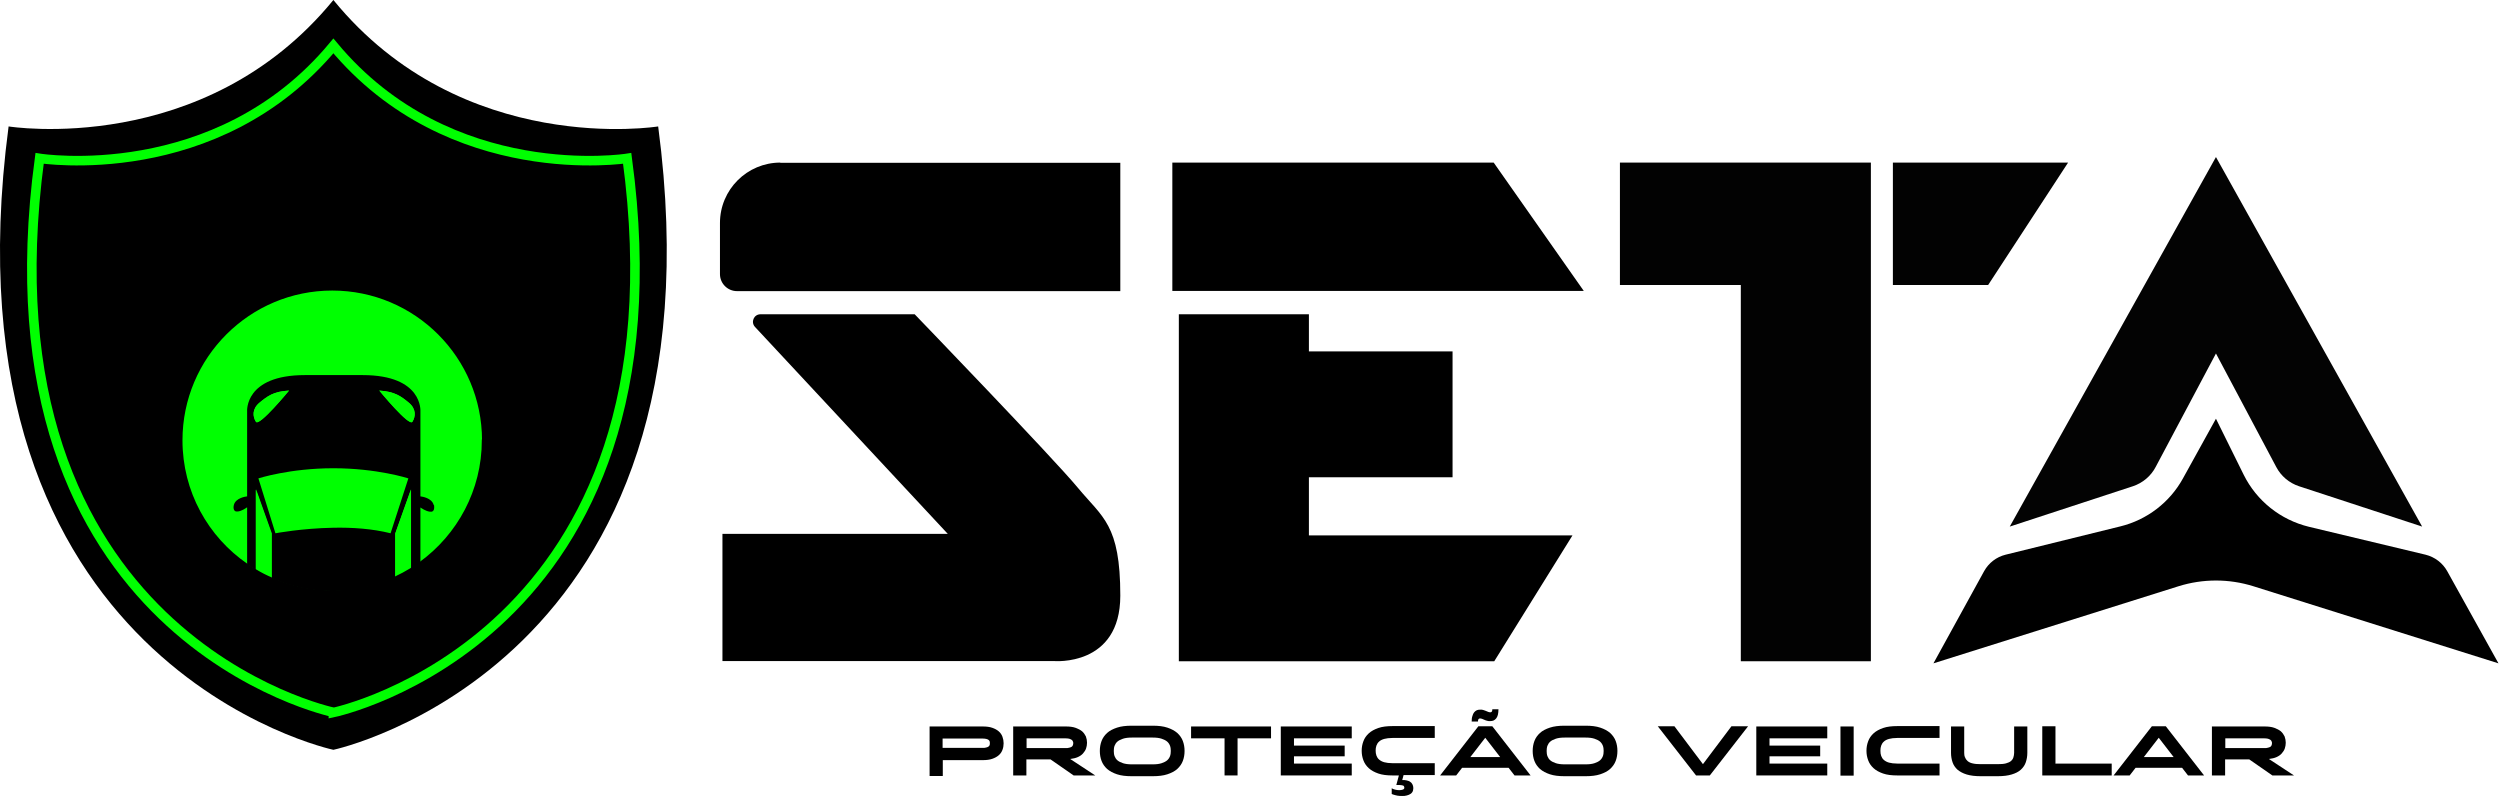 <svg width="1307" height="417" viewBox="0 0 1307 417" fill="none" xmlns="http://www.w3.org/2000/svg">
<path d="M485.992 379.8H513.692C515.692 379.8 517.392 380 518.792 380.5C520.192 381 521.292 381.6 522.192 382.4C523.092 383.2 523.692 384.1 524.092 385.2C524.492 386.3 524.692 387.4 524.692 388.6C524.692 389.8 524.492 391 524.092 392C523.692 393.1 523.092 394 522.192 394.8C521.292 395.6 520.192 396.2 518.792 396.7C517.392 397.2 515.692 397.4 513.692 397.4H492.892V405.7H485.992V380V379.8ZM492.792 386V391H513.492C514.392 391 515.092 391 515.592 390.8C516.092 390.7 516.492 390.5 516.792 390.3C517.092 390.1 517.292 389.8 517.392 389.5C517.492 389.2 517.492 388.9 517.492 388.5C517.492 388.1 517.492 387.9 517.392 387.6C517.292 387.3 517.092 387 516.792 386.8C516.492 386.6 516.092 386.4 515.592 386.3C515.092 386.2 514.392 386.1 513.492 386.1H492.792V386Z" fill="black"/>
<path d="M529.795 379.8H557.195C559.195 379.8 560.895 380 562.295 380.5C563.695 381 564.795 381.6 565.695 382.3C566.595 383.1 567.195 384 567.695 385C568.095 386.1 568.295 387.2 568.295 388.3C568.295 389.4 568.095 390.4 567.795 391.3C567.495 392.2 566.895 393.1 566.195 393.9C565.495 394.7 564.595 395.3 563.495 395.8C562.395 396.3 561.095 396.6 559.495 396.8L572.595 405.4H561.295L549.195 397H536.595V405.4H529.695V379.7L529.795 379.8ZM536.695 386V391.1H556.895C557.795 391.1 558.495 391.1 558.995 390.9C559.495 390.8 559.995 390.6 560.295 390.4C560.595 390.2 560.795 389.9 560.895 389.6C560.995 389.3 561.095 389 561.095 388.6C561.095 388.2 561.095 387.9 560.895 387.6C560.795 387.3 560.595 387 560.295 386.8C559.995 386.6 559.595 386.4 558.995 386.2C558.495 386.1 557.795 386 556.895 386H536.695Z" fill="black"/>
<path d="M591.592 405.8C588.592 405.8 586.092 405.5 583.992 404.8C581.892 404.1 580.192 403.2 578.792 402C577.492 400.8 576.492 399.4 575.892 397.8C575.292 396.2 574.992 394.5 574.992 392.6C574.992 390.7 575.292 389 575.892 387.4C576.492 385.8 577.492 384.4 578.792 383.2C580.092 382 581.892 381.1 583.992 380.4C586.092 379.7 588.692 379.4 591.592 379.4H602.692C605.692 379.4 608.192 379.7 610.292 380.4C612.392 381.1 614.092 382 615.492 383.2C616.792 384.4 617.792 385.8 618.392 387.4C618.992 389 619.292 390.7 619.292 392.6C619.292 394.5 618.992 396.2 618.392 397.8C617.792 399.4 616.792 400.8 615.492 402C614.192 403.2 612.392 404.1 610.292 404.8C608.192 405.5 605.592 405.8 602.692 405.8H591.592ZM602.692 399.6C604.592 399.6 606.092 399.4 607.292 399C608.492 398.6 609.492 398.1 610.192 397.5C610.892 396.9 611.392 396.1 611.692 395.3C611.992 394.5 612.092 393.5 612.092 392.6C612.092 391.7 611.992 390.7 611.692 389.9C611.392 389.1 610.892 388.3 610.192 387.7C609.492 387.1 608.492 386.6 607.292 386.2C606.092 385.8 604.592 385.6 602.692 385.6H591.692C589.792 385.6 588.292 385.8 587.092 386.2C585.892 386.6 584.892 387.1 584.192 387.7C583.492 388.3 582.992 389.1 582.692 389.9C582.392 390.7 582.292 391.7 582.292 392.6C582.292 393.5 582.392 394.5 582.692 395.3C582.992 396.1 583.492 396.9 584.192 397.5C584.892 398.1 585.892 398.6 587.092 399C588.292 399.4 589.892 399.6 591.692 399.6H602.792H602.692Z" fill="black"/>
<path d="M622.795 379.8H664.495V386H646.995V405.4H640.195V386H622.695V379.8H622.795Z" fill="black"/>
<path d="M669.594 379.8H706.694V386H676.494V389.8H702.994V395.4H676.494V399.2H706.694V405.4H669.594V379.7V379.8Z" fill="black"/>
<path d="M731.391 405.4H727.991C725.091 405.4 722.591 405.1 720.591 404.4C718.591 403.7 716.891 402.8 715.591 401.6C714.291 400.4 713.391 399.1 712.791 397.5C712.191 395.9 711.891 394.3 711.891 392.5C711.891 390.7 712.191 389.1 712.791 387.5C713.391 385.9 714.291 384.6 715.591 383.4C716.891 382.2 718.591 381.3 720.591 380.6C722.591 379.9 725.091 379.6 727.991 379.6H750.091V385.8H728.091C726.291 385.8 724.791 386 723.691 386.3C722.591 386.6 721.591 387.1 720.991 387.7C720.291 388.3 719.891 389 719.591 389.8C719.291 390.6 719.191 391.5 719.191 392.4C719.191 393.3 719.291 394.2 719.591 395C719.891 395.8 720.291 396.5 720.991 397.1C721.691 397.7 722.591 398.2 723.691 398.5C724.791 398.8 726.291 399 728.091 399H750.091V405.2H733.791L733.091 407.8C733.891 407.8 734.691 407.8 735.391 408C736.091 408.2 736.691 408.3 737.191 408.7C737.691 409 738.091 409.4 738.391 410C738.691 410.6 738.891 411.2 738.891 412C738.891 412.8 738.691 413.7 738.291 414.2C737.891 414.8 737.291 415.2 736.591 415.5C735.891 415.8 735.091 416 734.291 416.1C733.391 416.1 732.591 416.2 731.791 416.1C730.991 416.1 730.191 415.9 729.391 415.7C728.691 415.5 727.991 415.3 727.591 415.1V412.1C727.991 412.4 728.591 412.6 729.291 412.8C729.991 413 730.791 413.1 731.491 413.1C732.191 413.1 732.891 413 733.391 412.8C733.991 412.6 734.191 412.2 734.191 411.8C734.191 411.4 733.991 410.9 733.591 410.7C733.191 410.5 732.491 410.5 731.591 410.4H729.991L731.391 405.2V405.4Z" fill="black"/>
<path d="M788.491 401.4H764.391L761.291 405.4H752.891L772.891 379.7H780.191L800.191 405.4H791.791L788.691 401.4H788.491ZM768.691 395.8H784.291L776.491 385.7L768.691 395.8ZM783.391 370.7C783.391 371.9 783.291 372.9 783.091 373.7C782.891 374.5 782.591 375.1 782.191 375.6C781.791 376.1 781.391 376.4 780.791 376.7C780.291 376.9 779.691 377 778.991 377C778.291 377 777.891 377 777.391 376.8C776.891 376.7 776.391 376.5 775.991 376.3C775.591 376.1 775.191 376 774.791 375.8C774.391 375.7 774.091 375.6 773.791 375.6C772.991 375.6 772.691 376.1 772.691 377.2H769.391C769.391 376.1 769.491 375.1 769.791 374.3C769.991 373.5 770.291 372.9 770.691 372.4C771.091 371.9 771.491 371.6 772.091 371.3C772.591 371.1 773.191 371 773.891 371C774.591 371 774.991 371 775.491 371.2C775.991 371.4 776.491 371.5 776.891 371.7C777.291 371.9 777.691 372 778.091 372.2C778.491 372.3 778.791 372.4 779.091 372.4C779.891 372.4 780.191 371.9 780.191 370.8H783.491L783.391 370.7Z" fill="black"/>
<path d="M817.889 405.8C814.889 405.8 812.389 405.5 810.289 404.8C808.189 404.1 806.489 403.2 805.089 402C803.789 400.8 802.789 399.4 802.189 397.8C801.589 396.2 801.289 394.5 801.289 392.6C801.289 390.7 801.589 389 802.189 387.4C802.789 385.8 803.789 384.4 805.089 383.2C806.389 382 808.189 381.1 810.289 380.4C812.389 379.7 814.989 379.4 817.889 379.4H828.989C831.989 379.4 834.489 379.7 836.589 380.4C838.689 381.1 840.389 382 841.789 383.2C843.089 384.4 844.089 385.8 844.689 387.4C845.289 389 845.589 390.7 845.589 392.6C845.589 394.5 845.289 396.2 844.689 397.8C844.089 399.4 843.089 400.8 841.789 402C840.489 403.2 838.689 404.1 836.589 404.8C834.489 405.5 831.889 405.8 828.989 405.8H817.889ZM828.989 399.6C830.889 399.6 832.389 399.4 833.589 399C834.789 398.6 835.789 398.1 836.489 397.5C837.189 396.9 837.689 396.1 837.989 395.3C838.289 394.5 838.389 393.5 838.389 392.6C838.389 391.7 838.289 390.7 837.989 389.9C837.689 389.1 837.189 388.3 836.489 387.7C835.789 387.1 834.789 386.6 833.589 386.2C832.389 385.8 830.889 385.6 828.989 385.6H817.989C816.089 385.6 814.589 385.8 813.389 386.2C812.189 386.6 811.189 387.1 810.489 387.7C809.789 388.3 809.289 389.1 808.989 389.9C808.689 390.7 808.589 391.7 808.589 392.6C808.589 393.5 808.689 394.5 808.989 395.3C809.289 396.1 809.789 396.9 810.489 397.5C811.189 398.1 812.189 398.6 813.389 399C814.589 399.4 816.189 399.6 817.989 399.6H829.089H828.989Z" fill="black"/>
<path d="M886.695 405.4L866.695 379.7H875.395L890.295 399.5L905.195 379.7H913.895L893.895 405.4H886.595H886.695Z" fill="black"/>
<path d="M918.195 379.8H955.295V386H925.095V389.8H951.595V395.4H925.095V399.2H955.295V405.4H918.195V379.7V379.8Z" fill="black"/>
<path d="M962.195 379.8H969.095V405.5H962.195V379.8Z" fill="black"/>
<path d="M983.089 392.6C983.089 393.5 983.189 394.4 983.489 395.2C983.789 396 984.189 396.7 984.889 397.3C985.589 397.9 986.489 398.4 987.589 398.7C988.689 399 990.189 399.2 991.989 399.2H1013.99V405.4H991.889C988.989 405.4 986.489 405.1 984.489 404.4C982.489 403.7 980.789 402.8 979.489 401.6C978.189 400.4 977.289 399.1 976.689 397.5C976.089 395.9 975.789 394.3 975.789 392.5C975.789 390.7 976.089 389.1 976.689 387.5C977.289 385.9 978.189 384.6 979.489 383.4C980.789 382.2 982.489 381.3 984.489 380.6C986.489 379.9 988.989 379.6 991.889 379.6H1013.99V385.8H991.989C990.189 385.8 988.689 386 987.589 386.3C986.489 386.6 985.489 387.1 984.889 387.7C984.189 388.3 983.789 389 983.489 389.8C983.189 390.6 983.089 391.5 983.089 392.4V392.6Z" fill="black"/>
<path d="M1027.39 396C1027.59 396.7 1028.09 397.4 1028.69 397.9C1029.29 398.4 1030.19 398.9 1031.29 399.1C1032.39 399.4 1033.89 399.5 1035.59 399.5H1044.39C1046.09 399.5 1047.59 399.4 1048.69 399.1C1049.79 398.8 1050.69 398.4 1051.29 397.9C1051.89 397.4 1052.39 396.7 1052.59 396C1052.79 395.3 1052.99 394.5 1052.99 393.6V379.8H1059.89V393.6C1059.89 395.4 1059.59 397 1059.09 398.5C1058.59 400 1057.69 401.3 1056.49 402.4C1055.29 403.5 1053.69 404.3 1051.69 404.9C1049.69 405.5 1047.29 405.8 1044.39 405.8H1035.49C1032.59 405.8 1030.19 405.5 1028.19 404.9C1026.19 404.3 1024.59 403.4 1023.39 402.4C1022.19 401.3 1021.29 400 1020.79 398.5C1020.29 397 1019.99 395.4 1019.99 393.6V379.8H1026.89V393.6C1026.89 394.5 1026.99 395.3 1027.29 396H1027.39Z" fill="black"/>
<path d="M1074.5 399.2H1104V405.4H1067.7V379.7H1074.6V399.1L1074.5 399.2Z" fill="black"/>
<path d="M1140.59 401.4H1116.49L1113.39 405.4H1104.99L1124.99 379.7H1132.29L1152.29 405.4H1143.89L1140.79 401.4H1140.59ZM1120.79 395.8H1136.39L1128.59 385.7L1120.79 395.8Z" fill="black"/>
<path d="M1156.49 379.8H1183.89C1185.89 379.8 1187.59 380 1188.99 380.5C1190.39 381 1191.49 381.6 1192.39 382.3C1193.29 383.1 1193.89 384 1194.39 385C1194.79 386.1 1194.99 387.2 1194.99 388.3C1194.99 389.4 1194.79 390.4 1194.49 391.3C1194.19 392.2 1193.59 393.1 1192.89 393.9C1192.19 394.7 1191.29 395.3 1190.19 395.8C1189.09 396.3 1187.79 396.6 1186.19 396.8L1199.29 405.4H1187.99L1175.89 397H1163.29V405.4H1156.39V379.7L1156.49 379.8ZM1163.39 386V391.1H1183.59C1184.49 391.1 1185.19 391.1 1185.69 390.9C1186.19 390.8 1186.69 390.6 1186.99 390.4C1187.29 390.2 1187.49 389.9 1187.59 389.6C1187.69 389.3 1187.79 389 1187.79 388.6C1187.79 388.2 1187.79 387.9 1187.59 387.6C1187.49 387.3 1187.29 387 1186.99 386.8C1186.69 386.6 1186.29 386.4 1185.69 386.2C1185.19 386.1 1184.49 386 1183.59 386H1163.39Z" fill="black"/>
<path d="M174.295 392C174.295 392 -32.805 348.1 4.495 66.1C4.495 66.1 106.695 82.6 174.295 0C241.795 82.7 344.095 66.1 344.095 66.1C381.395 348.1 174.295 392 174.295 392Z" fill="black"/>
<path d="M174.298 372.4C174.298 372.4 -13.002 333.4 20.698 82.8C20.698 82.8 113.198 97.5 174.298 24C235.398 97.5 327.898 82.8 327.898 82.8C361.698 333.5 174.298 372.5 174.298 372.5V372.4Z" stroke="#00FF01" stroke-width="5" stroke-miterlimit="10"/>
<path d="M252.398 230.2C252.398 256.5 239.498 279.8 219.698 294.2C218.098 295.3 216.498 296.4 214.798 297.5C212.198 299.1 209.398 300.6 206.598 301.9C196.798 306.4 185.898 309 174.398 309.1C174.198 309.1 173.898 309.1 173.698 309.1C162.398 309.1 151.698 306.7 141.998 302.4C139.198 301.2 136.398 299.8 133.798 298.2C132.198 297.3 130.598 296.3 129.098 295.2C108.398 281 94.898 257.2 94.898 230.2C94.898 186.7 130.198 151.4 173.698 151.4C217.198 151.4 252.498 186.7 252.498 230.2H252.398Z" fill="#00FF01"/>
<path d="M407.998 85C390.598 85 376.398 99.1 376.398 116.6V143.3C376.398 148.2 380.398 152.2 385.298 152.2H585.698V85.1H407.898L407.998 85Z" fill="black"/>
<path d="M478.195 164.3H397.595C394.095 164.3 392.395 168.4 394.695 170.9L495.495 279.1H377.695V345.6H550.995C550.995 345.6 585.695 348.7 585.695 311.4C585.695 274.1 576.395 270.6 563.495 255C550.595 239.4 478.195 164.3 478.195 164.3Z" fill="black"/>
<path d="M846.898 85V149H910.098V345.7H978.098V149V85H910.098H846.898Z" fill="#020202"/>
<path d="M989.602 85V149H1039.4L1081.2 85H989.602Z" fill="#020202"/>
<path d="M1279.4 298.6C1277 294.3 1272.9 291.2 1268.1 290L1207.1 275.4C1192.3 271.8 1179.8 261.9 1173 248.2L1158.5 218.9L1141.2 250.2C1134.3 262.7 1122.4 271.8 1108.5 275.2L1048.5 290C1043.7 291.2 1039.7 294.3 1037.3 298.6L1010.8 346.8L1138.9 306.5C1151.7 302.5 1165.3 302.5 1178.1 306.5L1306.2 346.8L1279.4 298.6Z" fill="black"/>
<path d="M1127 244.1L1158.5 184.8L1190 244.1C1192.5 248.9 1196.8 252.5 1201.9 254.2L1266.3 275.3L1158.5 82.1L1050.7 275.3L1115.1 254.2C1120.2 252.5 1124.5 248.9 1127 244.1Z" fill="#030303"/>
<path d="M780.898 85H612.898V152.1H827.998L780.898 85Z" fill="black"/>
<path d="M684.297 249.5H759.397V183.7H684.297V164.3H616.297V183.7V249.5V279.9V345.7H684.297H781.197L822.097 279.9H684.297V249.5Z" fill="black"/>
<path d="M226.694 263.9C225.694 260.3 220.594 259.6 219.794 259.5V215.1C219.794 215.1 221.294 196.1 189.594 196.1H159.394C127.694 196.1 129.194 215.1 129.194 215.1V259.5C128.394 259.6 123.294 260.3 122.294 263.9C122.194 264.3 122.094 264.8 122.094 265.2C122.094 266.4 122.494 267 123.094 267.3C123.194 267.3 123.294 267.3 123.394 267.4C123.694 267.4 123.994 267.4 124.394 267.4C126.294 267.2 128.694 265.6 129.194 265.2V295.1C130.694 296.1 132.294 297.1 133.894 298.1V255.8L142.094 278.8V302.3C151.794 306.6 162.494 309 173.794 309C185.094 309 174.294 309 174.494 309C185.994 309 196.894 306.3 206.694 301.8V278.9L214.894 255.9V297.5C216.594 296.5 218.194 295.4 219.794 294.2V265.3C220.194 265.6 222.694 267.3 224.694 267.5C225.094 267.5 225.394 267.5 225.694 267.5C225.794 267.5 225.894 267.5 225.994 267.4C226.594 267.1 226.994 266.5 226.994 265.3C226.994 264.1 226.994 264.4 226.794 264L226.694 263.9ZM133.794 220.5C132.094 217.8 131.694 213.8 135.694 210.5C139.694 207.2 142.994 204.6 151.094 204.2C151.094 204.2 135.494 223.2 133.794 220.5ZM215.594 220.5C213.894 223.2 198.294 204.2 198.294 204.2C206.394 204.7 209.694 207.2 213.694 210.5C217.694 213.8 217.294 217.8 215.594 220.5Z" fill="black"/>
<path d="M213.494 250.1L204.194 278.8C194.694 276.4 184.094 275.7 174.294 275.9C157.694 276.2 143.994 278.8 143.994 278.8L135.094 250.1C135.094 250.1 151.394 244.8 174.294 244.8C197.194 244.8 213.494 250.1 213.494 250.1Z" fill="#00FF01"/>
<path d="M141.895 278.9V302.4C139.095 301.2 136.295 299.8 133.695 298.2V255.9L141.895 278.9Z" fill="#00FF01"/>
<path d="M133.796 220.5C132.096 217.8 131.696 213.8 135.696 210.5C139.696 207.2 142.996 204.6 151.096 204.2C151.096 204.2 135.496 223.2 133.796 220.5Z" fill="#00FF01"/>
<path d="M214.794 255.8V297.4C212.194 299 209.394 300.5 206.594 301.8V278.9L214.794 255.9V255.8Z" fill="#00FF01"/>
<path d="M215.597 220.5C213.897 223.2 198.297 204.2 198.297 204.2C206.397 204.7 209.697 207.2 213.697 210.5C217.697 213.8 217.297 217.8 215.597 220.5Z" fill="#00FF01"/>
<path d="M214.198 124.9V156.4L196.298 149.8V124.8C196.298 112.6 186.498 102.8 174.298 102.8C162.098 102.8 152.298 112.6 152.298 124.8V138.4L134.398 144.6V124.8C134.398 102.7 152.298 84.9 174.298 84.9C196.298 84.9 214.198 102.8 214.198 124.8V124.9Z" fill="black"/>
<path d="M252.398 230.2C252.398 256.5 239.498 279.8 219.698 294.2C218.098 295.3 216.498 296.4 214.798 297.5C212.198 299.1 209.398 300.6 206.598 301.9C196.798 306.4 185.898 309 174.398 309.1C174.198 309.1 173.898 309.1 173.698 309.1C162.398 309.1 151.698 306.7 141.998 302.4C139.198 301.2 136.398 299.8 133.798 298.2C132.198 297.3 130.598 296.3 129.098 295.2C108.398 281 94.898 257.2 94.898 230.2C94.898 186.7 130.198 151.4 173.698 151.4C217.198 151.4 252.498 186.7 252.498 230.2H252.398Z" stroke="black" stroke-miterlimit="10"/>
</svg>

